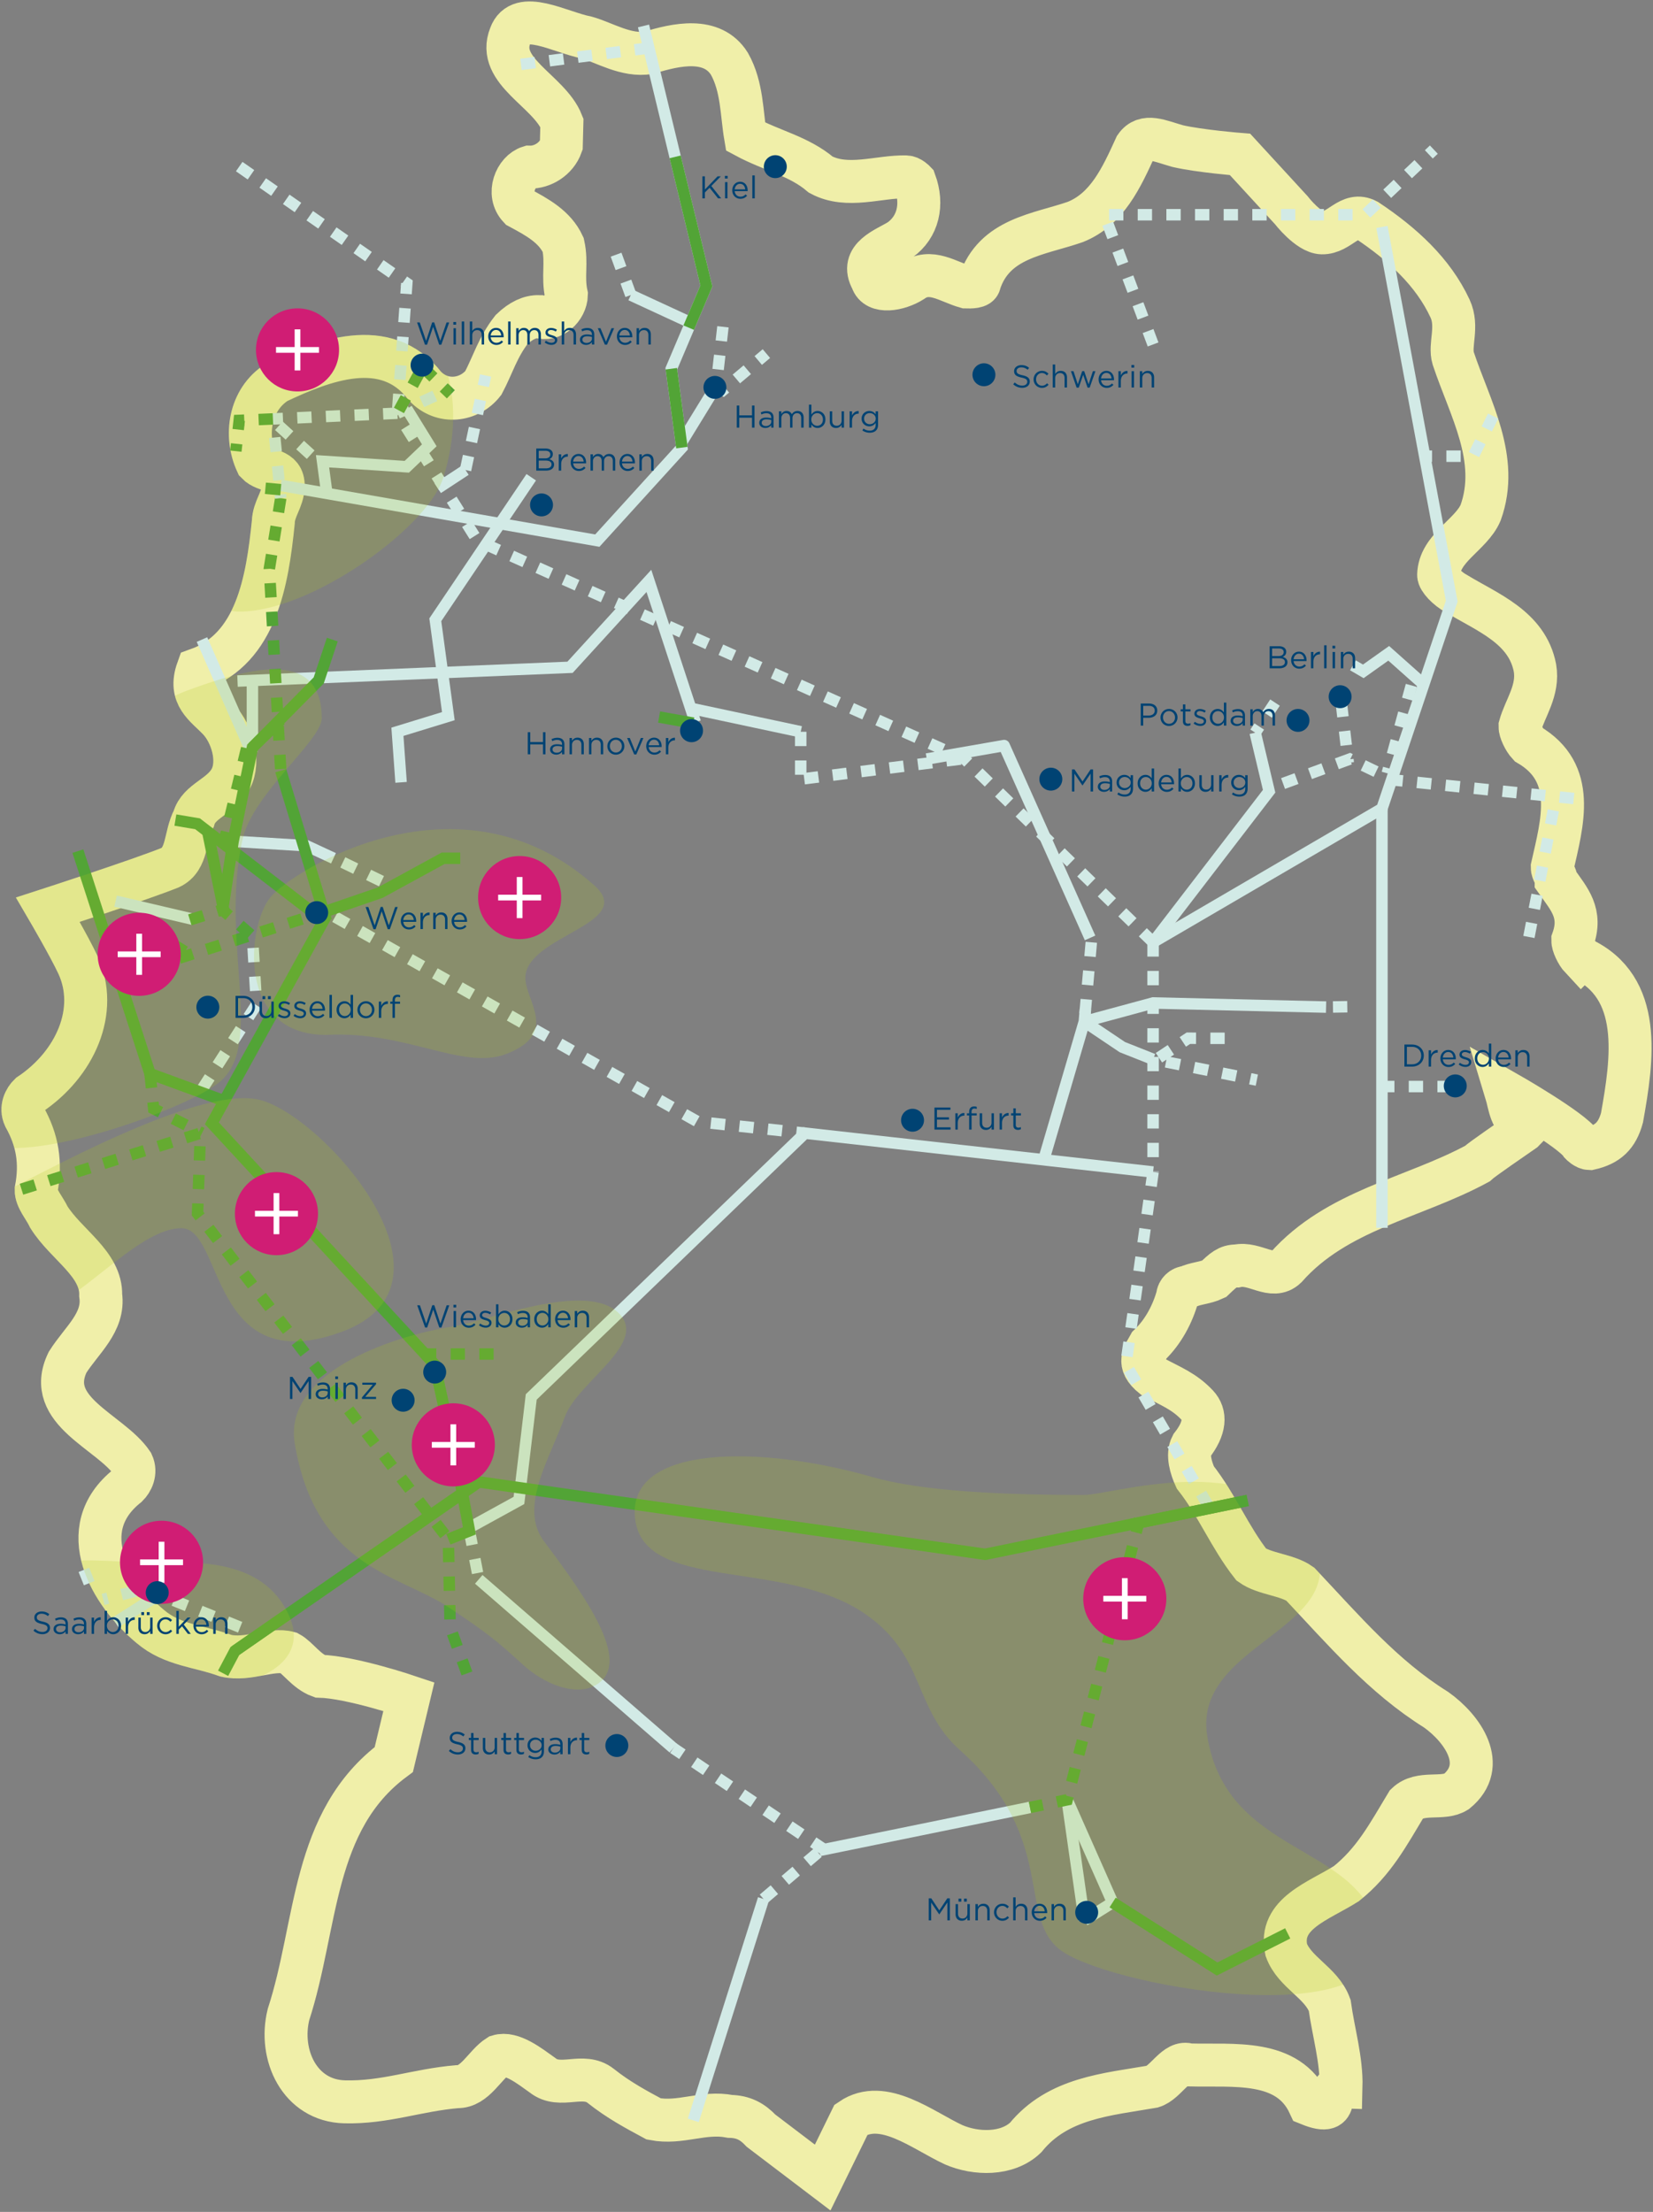 <svg xmlns="http://www.w3.org/2000/svg" xmlns:xlink="http://www.w3.org/1999/xlink" viewBox="0 0 577 772"><rect x="0" y="0" width="577" height="772" fill="#808080" stroke="none"/><defs><clipPath id="clippath"><path d="m289.893 771.49-29.254-22.23-.425-.45c-1.89-2.002-3.14-2.6-5.573-2.664l-.626-.015-.615-.12c-3.382-.661-6.787-.127-10.728.491-4.666.73-9.953 1.56-15.924.394l-1.117-.217-1.188-.64c-6.303-3.393-12.82-6.902-19.425-12.165-.683-.543-2.276-.45-4.818-.232-3.957.342-9.916.851-15.281-3.314l-1.11-.798c-1.768-1.275-5.162-3.724-7.151-4.465-.63.63-1.316 1.398-1.954 2.112-3.061 3.426-7.653 8.563-14.834 8.608-5.325.477-10.179 1.442-15.31 2.461-7.575 1.505-15.408 3.07-24.476 2.824-8.556-.216-16.086-4.03-21.198-10.737-5.981-7.848-8.022-18.707-5.459-29.048l.15-.52c2.754-8.452 4.632-17.63 6.448-26.506 4.783-23.375 9.721-47.518 30.764-64.475l3.015-12.577c-6.959-2.049-16.631-4.527-22.41-4.678l-1.22-.031-1.149-.418c-4.25-1.547-7.306-4.488-9.537-6.637a49 49 0 0 0-1.58-1.48c-1.465-.055-3.653.348-5.78.743-4.189.777-9.401 1.743-14.914.482l-.454-.105-.437-.16c-2.636-.96-5.345-1.65-8.213-2.383-6.51-1.661-13.887-3.544-20.402-9.063-9.92-8.211-20.46-22.21-20.326-36.913.08-8.86 4.026-16.815 11.428-23.072-1.961-2.216-4.965-4.555-7.887-6.832-8.89-6.925-22.327-17.39-14.092-34.457l.41-.74c1.518-2.406 3.192-4.546 4.81-6.614 3.96-5.062 6.175-8.102 5.673-11.727l-.084-.608.015-.615c.097-3.733-2.988-7.211-8.08-12.497-3.11-3.227-6.326-6.565-8.866-10.625l-.248-.397-.197-.425c-.297-.64-.827-1.488-1.386-2.385-1.723-2.757-3.867-6.191-3.753-10.546l.016-.617.117-.607c1.459-7.57.496-13.63-3.219-20.26l-.257-.502c-2.928-6.293-.418-12.781 3.37-16.42l.48-.461.555-.37c13.662-9.11 19.632-24.218 14.197-35.925-2.781-5.98-10.063-18.447-10.136-18.572l-4.706-8.048 8.87-2.873c.31-.1 30.87-10.009 41.865-14.375.656-.438 1.12-2.233 1.74-4.877.593-2.529 1.259-5.37 2.666-8.253 1.786-5.342 5.897-8.346 8.939-10.57 1.917-1.4 3.572-2.61 4.3-3.986 1.449-2.737-.089-8.888-2.99-11.967-.624-.663-1.337-1.339-2.092-2.056-4.245-4.028-11.348-10.77-6.88-23.178l1.198-3.327 3.33-1.193c16.049-5.748 19.408-25.275 21.429-44.843.157-3.64 1.352-6.437 2.318-8.697.372-.872.667-1.574.862-2.175-1.889-.684-4.621-1.728-6.879-4.119l-.837-.886-.513-1.105c-6.44-13.874-2.235-30.086 9.781-37.71l.396-.252.424-.2c12.68-5.981 42.293-19.947 60.513 3.185 1.215 1.194 2.635 1.766 4.205 1.692 1.577-.072 3.129-.812 4.251-2.007.83-1.632 1.578-3.314 2.364-5.081 1.912-4.3 4.078-9.174 7.89-14.032l.333-.422.389-.372c4.699-4.486 9.704-6.687 14.891-6.557l1.218.033.411.149c.057-.071.11-.15.154-.227-.578-3.412-.502-6.353-.434-8.987.056-2.165.105-4.071-.221-6.046-2.097-3.722-6.569-6.118-11.7-8.868l-1.083-.58-.84-.895c-3.717-3.955-5.079-9.554-3.643-14.976 1.465-5.534 5.45-9.92 10.399-11.443l1.175-.363 1.23.032c1.167.047 2.686-.658 3.504-1.862l.117-4.54c-1.428-2.485-4.24-5.167-6.973-7.773-6.482-6.182-15.353-14.641-10.492-26.937 2.274-6.151 7.6-9.507 14.652-9.204 4.42.189 9 1.705 13.431 3.17 2.583.855 5.024 1.663 6.97 2.042l.589.14c2.191.614 4.387 1.494 6.51 2.346 4.014 1.609 8.16 3.268 11.574 2.846 7.758-2.377 26.721-7.803 36.127 7.235l.18.302c4.05 7.205 4.908 14.879 5.665 21.649q.139 1.256.28 2.455c2.033.936 4.103 1.781 6.251 2.658 5.788 2.364 11.766 4.804 17.289 9.28 4.048 1.851 9.377 1.16 15.005.43 3.514-.455 7.143-.922 10.805-.832 4.361.112 7.505 3.11 8.365 4.027l1.042 1.112.527 1.43c4.052 11.018 1.173 22.175-7.326 28.64 6.314-2.019 12.153.363 16.308 2.057q.605.248 1.189.48c6.296-12.86 18.947-16.486 29.305-19.454 2.42-.693 4.708-1.35 6.86-2.09 8.2-3.387 12.216-12.192 16.86-22.375l.286-.625.395-.563c5.878-8.399 14.815-5.598 20.154-3.922.818.256 1.661.522 2.525.767 7.194 1.617 20.37 2.68 20.502 2.69l2.935.233 20.257 22.085c1.577 2.031 3.962 4.28 5.221 4.963.584-.23 1.687-.953 2.387-1.413 3.162-2.074 9.05-5.936 16.487-1.95l.618.37c15.706 10.466 25.747 21.21 31.6 33.809 2.588 5.572 2.046 10.792 1.65 14.604-.128 1.242-.322 3.103-.173 3.729 1.14 3.417 2.464 6.836 3.865 10.452 5.572 14.39 11.889 30.697 5.592 48.194l-.161.41c-1.955 4.569-5.376 7.936-8.395 10.908-2.684 2.64-4.558 4.584-5.304 6.42.502.452 1.142.944 1.797 1.297l.359.205c1.76 1.077 3.635 2.123 5.62 3.23 9.984 5.572 22.408 12.505 25.351 27.702l.028.15c1.32 7.648-1.341 13.788-3.48 18.72-.48 1.108-.943 2.177-1.321 3.176.082.16.169.32.256.469 19.226 12.222 14.549 32.533 11.113 47.452l-.177.77c.251.56.534 1.245.761 2.038l.284.394c4.093 5.66 9.121 12.613 6.166 23.475a9 9 0 0 0 .137.262c25.508 13.307 19.975 44.235 16.638 62.882l-.152.666c-2.458 8.945-7.804 14.055-16.827 16.081l-.906.204-.929-.024c-4.364-.11-7.509-3.108-8.368-4.024l-.504-.538-.296-.473c-.886-1.04-3.4-2.937-6.731-5.197l-2.218 2.27-.573.401c-.718.503-1.791 1.246-3.052 2.118-3.251 2.247-10.835 7.488-12.228 8.689l-.675.648-.891.484c-7.81 4.231-16.07 7.494-24.059 10.65-15.415 6.088-29.974 11.84-40.615 23.864l-.43.448c-5.961 5.707-12.99 3.5-16.771 2.312-1.454-.456-3.263-1.025-3.987-.861l-.91.204-.792-.02c-.574.408-1.732 1.514-2.682 2.422l-.879.84-1.125.543c-2.336 1.104-4.531 1.597-6.295 1.993-1.132.255-2.057.463-2.827.77-2.19 6.997-5.901 13.353-10.6 18.142l-.225.38c.885.462 1.737.895 2.561 1.315 4.77 2.424 9.275 4.713 13.788 9.503 2.15 2.293 8.244 10.522-.633 22.784.028.666.275 1.984 1 3.723 3.847 5.03 6.877 10.293 9.812 15.39 2.713 4.71 5.286 9.179 8.379 13.3 1.36.682 3.436 1.263 5.454 1.827 3.5.979 7.467 2.088 10.833 4.476l.607.43.51.541a1386 1386 0 0 1 6.56 7.028c12.545 13.5 24.393 26.253 39.369 35.587l.375.25c3.51 2.49 14.997 11.592 15.427 24.073.152 4.41-1.1 10.84-7.928 16.433l-.352.288-.384.243c-3.863 2.449-8.054 2.575-11.422 2.677-1.525.045-3.356.1-4.285.432q-.658 1.101-1.3 2.18c-5.728 9.625-11.139 18.716-20.76 26.377l-.653.465c-2.058 1.305-4.238 2.5-6.345 3.656-9.597 5.262-11.956 7.462-11.407 11.009.951 2.112 3.048 4.06 5.451 6.29 3.485 3.236 7.436 6.903 9.52 12.574l.278.759.11.8c.412 2.975.991 5.97 1.604 9.14 1.28 6.623 2.605 13.474 2.422 20.587l-.194 7.5-3.542-.093c-.612 1.99-1.847 4.317-4.521 5.864-4.385 2.539-9.352 1.068-13.19-.496l-2.73-1.112-1.241-2.675c-4.052-8.727-13.377-9.31-28.312-9.316-2.31.003-4.691.008-7.013-.053l-.383-.01c-.475.424-1.055.998-1.493 1.43-2.103 2.078-4.72 4.664-8.448 5.813l-.454.14-.468.081c-1.905.332-3.832.641-5.768.952-13.294 2.128-25.852 4.14-34.02 14.178l-.296.363-.338.323c-6.587 6.3-19.434 9.969-33.287 3.969l-.17-.077c-2.555-1.182-5.198-2.652-7.754-4.073-8.267-4.597-14.652-7.788-19.2-6.104zM545.482 403.19q.004.007.01.013zM187.284 65.368" style="fill:none"/></clipPath><symbol id="Zoom_Button" data-name="Zoom Button" viewBox="0 0 29 29"><circle cx="14.5" cy="14.5" r="14.5" style="fill:#d01d74"/><path d="M14.5 8.325v12.35M8 14.5h13" class="cls-4"/></symbol><style>.cls-2,.cls-3,.cls-4,.cls-5,.cls-6{fill:none}.cls-2,.cls-3{stroke-dasharray:5 5}.cls-2,.cls-3,.cls-4,.cls-5,.cls-6{stroke-miterlimit:10}.cls-2,.cls-3,.cls-5,.cls-6{stroke-width:4px}.cls-2,.cls-6{stroke:#52a436}.cls-3,.cls-5{stroke:#d2eae6}.cls-4{stroke:#fff;stroke-linecap:square;stroke-width:2px}.cls-9{fill:#b0cb21;fill-rule:evenodd;mix-blend-mode:multiply;opacity:.2}.cls-12{fill:#004373}</style></defs><g style="isolation:isolate"><path id="Deutschland_Outline" d="M551.957 334.483c-1.52-1.62-3.01-4.81-2.968-6.39 3.376-9.376-1.194-14.227-5.733-20.658.041-1.58-1.479-3.19-1.438-4.77 3.54-15.685 8.68-32.908-8.282-42.815-1.52-1.62-3.009-4.81-2.968-6.39 1.724-6.267 6.589-12.454 5.222-20.372-2.764-14.269-16.728-19.364-27.519-25.958-3.09-1.662-6.14-4.892-6.1-6.472.245-9.458 11.322-13.911 14.658-21.708 6.752-18.763-3.754-36.384-9.568-53.893-1.438-4.77 1.857-10.996-1.111-17.386-5.937-12.78-16.647-22.524-28.958-30.728-6.18-3.312-9.516 4.484-15.779 4.321-4.692-.122-10.72-7.96-10.72-7.96l-17.84-19.414s-13.973-1.111-21.756-2.895c-6.221-1.742-11.434-4.464-14.687.184-4.978 10.915-9.965 21.83-21.042 26.284-12.648 4.403-28.336 5.575-33.446 21.229-.04 1.58-3.172 1.498-4.732 1.457-6.222-1.743-12.363-6.635-18.737-2.059-4.774 3.038-12.648 4.403-14.086-.366-4.488-8.011 4.977-10.916 9.76-13.953 6.386-4.565 8.15-12.413 5.223-20.373 0 0-1.52-1.62-3.09-1.66-9.394-.245-20.471 4.198-29.743-.775-7.66-6.513-17.013-8.327-26.285-13.3-1.357-7.93-1.112-17.387-5.61-25.387-6.018-9.621-18.615-6.798-28.09-3.883-7.864 1.376-15.565-3.557-21.787-5.3-9.353-1.824-23.235-10.07-26.611-.693-5.019 12.495 13.596 19.282 18.002 30.442l-.204 7.888c-1.683 4.689-6.466 7.726-11.158 7.603-4.733 1.458-8.068 9.254-3.499 14.116 6.181 3.312 12.362 6.634 15.32 13.024 1.398 6.35-.285 11.038 1.112 17.387-.122 4.729-4.937 9.336-9.598 7.644-3.131-.082-6.303 1.416-9.516 4.484-4.855 6.186-6.59 12.454-9.884 18.681-4.855 6.186-14.29 7.521-20.39 1.05-13.636-17.713-35.79-8.816-51.651-1.335-9.557 6.064-11.444 18.64-6.997 28.22 3.05 3.23 9.353 1.824 9.19 8.123-.123 4.729-3.336 7.806-3.458 12.535-2.101 20.455-5.844 44.028-26.387 51.386-3.376 9.376 2.805 12.699 7.375 17.55s7.456 14.39 4.161 20.617c-3.294 6.227-11.158 7.603-12.892 13.871-3.295 6.227-1.938 14.156-8.273 17.142-11.076 4.444-42.665 14.676-42.665 14.676s7.497 12.82 10.465 19.2c7.415 15.971-.898 34.693-16.84 45.323-1.602 1.539-3.254 4.647-1.765 7.847 4.488 8.01 5.855 15.93 4.04 25.346-.082 3.15 2.967 6.39 4.446 9.58 6.018 9.621 18.37 16.256 18.085 27.293 1.316 9.499-6.67 15.604-11.567 23.37-8.272 17.142 15.035 24.062 22.583 35.293 1.479 3.19-.164 6.308-1.765 7.847-19.186 15.277-5.681 37.72 8.119 49.124 7.66 6.512 17.054 6.757 26.367 10.15 7.782 1.784 15.738-2.75 21.95-1.009 3.09 1.662 6.099 6.472 10.75 8.164 10.955.285 31.14 7.113 31.14 7.113l-5.263 21.953c-28.743 21.351-26.56 57.694-36.76 88.992-3.499 14.116 3.917 30.086 19.573 30.483 14.086.367 25.163-4.086 39.29-5.29 6.263.164 9.598-7.643 14.372-10.67 4.732-1.457 10.873 3.435 15.483 6.717 6.14 4.892 14.127-1.213 20.267 3.68s12.321 8.203 18.492 11.525c9.353 1.825 17.3-2.71 26.652-.886 4.692.122 7.783 1.783 10.833 5.014l21.5 16.337 9.925-20.26c11.159-7.604 24.96 3.8 35.791 8.815 7.742 3.353 18.697 3.638 25.122-2.507 11.322-13.912 28.58-15.043 44.319-17.784 4.732-1.458 8.068-9.254 12.729-7.563 15.657.408 34.516-2.262 41.931 13.708 12.403 5.055 4.856-6.186 11.118-6.023.245-9.458-2.642-19.007-3.957-28.506-2.928-7.97-12.24-11.363-15.157-19.323-2.805-12.699 11.403-17.06 20.96-23.125 9.598-7.643 14.535-16.979 21.083-27.853 4.815-4.607 12.567-1.254 17.34-4.28 11.2-9.173 2.142-22.035-7.089-28.588-18.492-11.526-32.17-27.66-47.419-43.834-4.61-3.271-12.443-3.475-17.054-6.757-7.578-9.661-11.985-20.82-19.573-30.482-1.48-3.19-2.928-7.97-1.275-11.079 4.855-6.186 4.977-10.915 1.938-14.156-4.57-4.85-9.231-6.553-15.402-9.865-6.14-4.892-2.927-7.97-1.275-11.078 4.814-4.607 8.109-10.834 9.843-17.102.04-1.58 1.642-3.108 3.213-3.067 3.172-1.498 6.303-1.417 9.475-2.915 3.213-3.068 4.815-4.607 7.946-4.525 6.304-1.417 12.403 5.055 17.217.448 17.748-20.057 44.482-24.092 66.717-36.139 1.602-1.539 12.77-9.142 16.116-11.486l.826-.846c-5.569-3.149-5.446-7.878-6.895-12.647 0 0 23.154 13.218 26.163 18.039 0 0 1.52 1.62 3.09 1.66 6.304-1.416 9.517-4.483 11.24-10.751 3.662-20.465 7.446-45.617-14.218-55.646Z" data-name="Deutschland Outline" style="fill:none;stroke:#f0efa9;stroke-width:15px"/><g id="Wasserstoffnetz"><g id="Leitungen_weitere_Betreiber" data-name="Leitungen weitere Betreiber"><g id="Neubau"><path d="M402.5 409.055 393 476.22l29.75 51.037M402.5 328.87l-65.773-63.957-170.081-76.227-27.919-44.466 18.218-8.453M402.5 120.22l-17-45.278h91l24-22.722M116.953 320.023 243.5 391.491l37.5 4" class="cls-3"/><path d="M279.5 255.404v17.651-1.115l56-7.027M266.5 662.764l20-17.027M163.859 534.29l3.261 16.93M288 645.737l-52.976-35.596M549.349 278.699l-62.964-6.479-15.194-7.307L443 275.254M533.689 327.019l9.318-48.32M380.932 328.87l-2.432 27.685M506.745 379.22h-24.36M468.191 245.211l2.441 21.009M427.491 362.395l-12.672-.035-11.401 7.544 35.296 7.071M162.5 164.055l7-33M252.349 114.055l-2.393 21.126 2.393 1.039 15.172-12.805M521.205 145.22l-6.969 14h-17.002M70.5 380.204l19.034-29.558-1.425-23.906M492.643 239.211l-8.406 30.672M226.484 16.754l-47.244 6.06M445.056 245.211l-6.915 10.504M470.285 351.375l-7.402.116M83.833 567.936l-28.26-11.412-2.636-2.635-16.941 4.33M119.666 300.995l17.144 8.325" class="cls-3"/></g><g id="Umstellung"><path d="m224.623 9.055 21.946 90.754-12.24 28.884 3.695 27.527-29.524 32.466L98 169.415M402.5 409.055 281 395.491l-95.566 92.064-4.293 36.127-17.282 9.495" class="cls-5"/><path d="M402.5 328.87v80.185" class="cls-3"/><path d="m482.385 79.22 24.36 130.596-24.36 72.404-79.885 46.65M242.7 252.064l-16.2-49.317-27.524 30.152-116.067 4.803" class="cls-5"/><path d="m185.434 166.57-33.488 49.738 4.554 33.642-17.773 5.454L140 273.055M242 247.404l37.5 8M242 740.049l24.5-77.285M359.528 630.822 286 645.854M378.5 670.22l-6-42.05M167.12 551.22l67.904 58.921M438.14 255.715l4.86 20.446-40.5 52.709M364.212 405.22l14.288-48.665M482.385 428.528V282.22M462.883 351.491l-60.383-1.436-24 6.5.382-4.351M497.234 239.132l-12.486-11.118-8.877 6.303-3.61-2.106M76.953 293.367l30 1.802 9.453 4.386M70.5 223.22l17.609 40M114.094 172.222l-1.506-11.233 29.412 1.92 7.85-7.488L142 142.7M249.956 134.772l-11.932 19.448" class="cls-5"/><path d="m220.19 102.979-6.552-17.966" class="cls-3"/><path d="m242.592 113.335-22.402-10.356M40.342 314.51l27.038 6.345M88.109 237.483v23.39M378.5 356.555l13.26 8.91 10.74 4.255M55.572 556.524l-15.278 9.75M29.284 547.904l1.86 4.647M372.5 628.17l15.872 35.836-9.872 6.214" class="cls-5"/><path d="m323.5 264.913 27-4.693 30 67.128" style="fill:none;stroke-width:4px;stroke:#d2eae6;stroke-linejoin:round"/></g></g><g id="Leitungen_OGE" data-name="Leitungen OGE"><g id="Neubau-2" data-name="Neubau"><path d="m113 318.317 19.719-6.762 21.959-12h5.97" class="cls-6"/><path d="m43.5 340.491 69.499-22.174M7.5 415.055l62.453-19.564-1 28.064L156.5 537.22l.638 30.716 2.21 6.09 3.64 10.031M397.828 530.055 372.5 628.17l-12.972 2.652M52.364 374.72l1.279 12.252 16.857 8.52M77.865 295.169l8.615-35.651M60.748 329.796l3.805 2.319M66.261 321.039l11.358-3.505 10.49 9.206M98 173.854l-3.981 24.619 3.98 70.44" class="cls-2"/><path d="m138.727 144.22-43.46 2L98 173.854" class="cls-3"/><path d="M147.306 472.572h25.431" class="cls-2"/><path d="m83.5 58.141 58.5 40.73-3.273 45.349" class="cls-3"/><path d="m95.267 146.22-11.767.502-1.173 10.74M146.436 130.08l-7.709 14.14" class="cls-2"/></g><g id="Umstellung-2" data-name="Umstellung"><path d="m98 251.321-9.89 9.552-6.743 32.76-3.502 22.812M78.284 318.491l-5.784-28.25M394.809 532.069l40.691-8.387M167.12 517.22l-85.12 59-4.122 7.787" class="cls-6"/><path d="m61.22 286.219 7.733 1.294 44 33.84-39 70.702 77.784 84.192 8.951 40.973 3.171 17.07-7.36 2.93M113.922 321.353 98 268.984" class="cls-6"/><path d="m27.19 297.055 25.174 77.665 25.92 9.5M115.993 223.22l-4.743 14.263-23.14 23.39M235.672 54.746l10.897 45.063-6.165 14.547M234.329 128.693l3.695 27.527M449.49 674.783l-24.656 12.437-36.462-23.214M230.066 250.259 242 252.391M82 576.22l85.12-59 176.737 25.256 91.643-18.794M98 170.909l-5.359-.492" class="cls-6"/></g></g><path d="m152.808 170.417 9.692-6.362" class="cls-5"/><path d="m97.352 148.6 11.48 10.437" class="cls-3"/><path d="m147.701 128.26 9.672 9.361" class="cls-2"/></g><g id="Regionen"><g id="Deutschland_Maske" data-name="Deutschland Maske"><g id="Regionen-2" data-name="Regionen" style="clip-path:url(#clippath)"><path d="M74.887 378.933c18.835-12.064 1.463-48.66 9.784-86 3.551-15.936 27.638-34.505 27.638-42.27 0-25.957-28.85-16.27-46.766-9.73-26.656 9.73-46.156 43.836-62.865 77.836-4.4 8.953-18.265 67.937-11.791 77.436 9.24 13.558 69-6.872 84-17.272" class="cls-9"/><path d="M63.34 428.667c14.771 0 9.833 53.185 56 36.143 46.167-17.041-8-77.041-29.594-81.142-21.593-4.1-73.982 25.15-95.46 36.1-10.839 5.526-14.456 25.783 4.6 38 18.707 11.993 45.109-29.101 64.454-29.101M207.572 588.336c13.321-7.032-1.306-28.679-17.685-50.403-8.894-11.795 1.874-28.557 7.238-43.338 4.515-12.441 29.571-25.875 18.764-36.378-11.5-11.176-45.672 2.77-58.002 4.775-22.554 3.665-59 16.585-55 40.777 7.188 43.475 36.553 45.793 53.613 57.143 14.228 9.467 17.149 11.99 25.958 20.021 7.7 7.021 18.255 11.024 25.114 7.403M421.383 605.769c-5.368-34 56.876-37.56 34.494-71.56-18.874-28.672-67.891-12.44-77.49-12.44-28.358 0-56.598-1.28-73.968-6.28-38.824-11.175-85.798-11.493-82.73 14.566 3.046 25.86 51.693 13.643 80.189 33.152 21.355 14.62 16.598 32.763 33.236 47.647 34.846 31.174 19.21 59.336 35.94 70.376 19.932 13.154 119.221 29.615 109.718-8.461-7.363-29.5-52.798-25.26-59.389-67M113.887 361.205c27.897-1.574 47.607 12.543 62.908 6.614 18.494-7.167 6.592-18.422 6.592-26.55 0-14.636 39.096-18.852 24.086-32.23-46.826-41.738-105.086-5.52-113.086 4.119s-12.21 48.047 19.5 48.047M83.654 213.46c24.853 0 64.934-28.827 70.874-46.177s7.391-49.11-17.414-56.35-57.227 17.195-62.804 35S58.8 213.46 83.654 213.46M101.21 564.603c-6.541-15.628-22.172-20.005-42.354-19.149s-51.283-7.282-51.283 13.869c0 9.792 21.423 9.792 30.64 12.944 17.564 6.005 16.8 16.217 34.344 16.34 16.969.12 35.195-8.376 28.653-24.004" class="cls-9"/></g></g><g id="Zoom_Buttons" data-name="Zoom Buttons"><use xlink:href="#Zoom_Button" width="29" height="29" transform="translate(41.887 530.769)"/><use xlink:href="#Zoom_Button" width="29" height="29" transform="translate(143.737 489.774)"/><use xlink:href="#Zoom_Button" width="29" height="29" transform="translate(378.123 543.48)"/><use xlink:href="#Zoom_Button" width="29" height="29" transform="translate(82 409.085)"/><use xlink:href="#Zoom_Button" width="29" height="29" transform="translate(34.084 318.567)"/><use xlink:href="#Zoom_Button" width="29" height="29" transform="translate(166.887 298.769)"/><use xlink:href="#Zoom_Button" width="29" height="29" transform="translate(89.35 107.624)"/></g></g><g id="Staedte"><g id="Namen_DE" data-name="Namen DE"><path d="M187.185 156.546h3.279c.88 0 1.573.253 2.012.683.32.329.495.736.495 1.231v.022c0 1.001-.616 1.518-1.22 1.783.913.274 1.65.802 1.65 1.86v.02c0 1.32-1.111 2.102-2.795 2.102h-3.42zm4.907 2.035c0-.759-.606-1.254-1.705-1.254h-2.344v2.652h2.277c1.045 0 1.772-.473 1.772-1.375zm-1.618 2.168h-2.431v2.717h2.586c1.166 0 1.891-.517 1.891-1.375v-.023c0-.836-.704-1.319-2.046-1.319M195.039 158.56h.848v1.485c.417-.946 1.243-1.629 2.32-1.585v.913h-.066c-1.243 0-2.254.892-2.254 2.608v2.266h-.848zM199.208 161.42v-.022c0-1.64 1.154-2.96 2.727-2.96 1.684 0 2.652 1.342 2.652 3.003 0 .11 0 .177-.011.276h-4.51c.12 1.232.99 1.925 2.002 1.925.781 0 1.331-.319 1.793-.803l.528.473c-.572.638-1.265 1.067-2.343 1.067-1.563 0-2.838-1.2-2.838-2.959m4.521-.33c-.088-1.034-.682-1.937-1.815-1.937-.99 0-1.738.826-1.849 1.937zM206.127 158.56h.847v.957c.374-.562.88-1.078 1.837-1.078.924 0 1.519.495 1.826 1.132.408-.627 1.012-1.132 2.002-1.132 1.31 0 2.113.88 2.113 2.288v3.52h-.847v-3.322c0-1.1-.55-1.717-1.475-1.717-.857 0-1.573.639-1.573 1.76v3.28h-.836v-3.346c0-1.067-.56-1.694-1.463-1.694s-1.584.748-1.584 1.794v3.245h-.847zM216.258 161.42v-.022c0-1.64 1.155-2.96 2.728-2.96 1.683 0 2.651 1.342 2.651 3.003 0 .11 0 .177-.011.276h-4.51c.121 1.232.99 1.925 2.002 1.925.781 0 1.331-.319 1.793-.803l.528.473c-.572.638-1.265 1.067-2.343 1.067-1.562 0-2.838-1.2-2.838-2.959m4.521-.33c-.088-1.034-.682-1.937-1.815-1.937-.99 0-1.739.826-1.848 1.937zM223.177 158.56h.846v.99c.374-.616.969-1.111 1.948-1.111 1.375 0 2.178.923 2.178 2.277v3.531h-.847v-3.322c0-1.057-.572-1.717-1.574-1.717-.978 0-1.705.716-1.705 1.782v3.257h-.846zM257.185 141.546h.87v3.422h4.444v-3.422h.869v7.701h-.87v-3.466h-4.444v3.466h-.869zM265.028 147.597v-.022c0-1.199.99-1.838 2.431-1.838.726 0 1.243.1 1.75.243v-.199c0-1.022-.627-1.55-1.695-1.55-.67 0-1.199.175-1.727.417l-.253-.693c.627-.286 1.243-.473 2.068-.473.804 0 1.42.21 1.838.627.385.385.583.936.583 1.662v3.476h-.814v-.858c-.396.517-1.056.98-2.057.98-1.057 0-2.124-.606-2.124-1.772m4.192-.44v-.55a6 6 0 0 0-1.672-.243c-1.068 0-1.662.463-1.662 1.178v.022c0 .715.66 1.133 1.43 1.133 1.046 0 1.904-.638 1.904-1.54M271.892 143.56h.848v.957c.374-.562.88-1.078 1.836-1.078.925 0 1.519.495 1.827 1.132.407-.627 1.012-1.132 2.002-1.132 1.31 0 2.112.88 2.112 2.288v3.52h-.847v-3.322c0-1.1-.55-1.717-1.474-1.717-.858 0-1.573.639-1.573 1.76v3.28h-.836v-3.346c0-1.067-.561-1.694-1.463-1.694s-1.584.748-1.584 1.794v3.245h-.848zM283.222 148.158v1.09h-.847v-8.032h.847v3.487c.462-.681 1.133-1.264 2.179-1.264 1.364 0 2.716 1.078 2.716 2.948v.021c0 1.86-1.341 2.96-2.716 2.96-1.056 0-1.739-.572-2.179-1.21m4.027-1.738v-.022c0-1.342-.924-2.2-2.003-2.2-1.056 0-2.057.89-2.057 2.189v.021c0 1.32 1.001 2.201 2.057 2.201 1.1 0 2.003-.814 2.003-2.189M289.646 147.09v-3.53h.846v3.322c0 1.056.573 1.716 1.574 1.716.968 0 1.705-.715 1.705-1.783v-3.255h.837v5.687h-.837v-.99c-.385.616-.968 1.111-1.947 1.111-1.375 0-2.178-.924-2.178-2.277M296.565 143.56h.846v1.485c.418-.946 1.244-1.629 2.322-1.585v.913h-.066c-1.243 0-2.256.892-2.256 2.608v2.266h-.846zM301.02 150.237l.386-.66a3.64 3.64 0 0 0 2.188.727c1.255 0 2.068-.694 2.068-2.025v-.672c-.495.66-1.187 1.2-2.233 1.2-1.364 0-2.673-1.023-2.673-2.662v-.022c0-1.662 1.32-2.684 2.673-2.684 1.067 0 1.76.527 2.223 1.143v-1.022h.847v4.697c0 .88-.264 1.552-.726 2.014-.506.505-1.266.758-2.167.758a4.46 4.46 0 0 1-2.586-.792m4.665-4.103v-.023c0-1.166-1.013-1.924-2.091-1.924s-1.969.748-1.969 1.914v.022c0 1.144.913 1.936 1.969 1.936 1.078 0 2.09-.782 2.09-1.925M245.185 61.546h.87v4.599l4.422-4.599h1.133l-3.311 3.366 3.443 4.335h-1.089l-2.96-3.73-1.639 1.662v2.068h-.869zM253.028 61.38h.968v.936h-.968zm.055 2.18h.847v5.687h-.847zM255.602 66.42v-.022c0-1.64 1.155-2.96 2.728-2.96 1.683 0 2.651 1.342 2.651 3.003 0 .11 0 .177-.01.276h-4.511c.12 1.232.99 1.925 2.002 1.925.781 0 1.331-.319 1.793-.803l.528.473c-.572.638-1.265 1.067-2.343 1.067-1.562 0-2.838-1.2-2.838-2.959m4.521-.33c-.088-1.034-.682-1.937-1.815-1.937-.99 0-1.738.826-1.848 1.937zM262.609 61.216h.847v8.031h-.847zM353.679 134.125l.54-.638c.802.726 1.572 1.09 2.64 1.09 1.034 0 1.716-.55 1.716-1.31v-.022c0-.716-.385-1.122-2.002-1.464-1.772-.384-2.586-.957-2.586-2.221v-.023c0-1.21 1.067-2.101 2.53-2.101 1.122 0 1.926.319 2.707.946l-.506.67c-.715-.582-1.43-.835-2.223-.835-1 0-1.639.55-1.639 1.243v.022c0 .726.396 1.133 2.09 1.497 1.717.374 2.509 1 2.509 2.178v.022c0 1.32-1.1 2.178-2.63 2.178-1.22 0-2.222-.407-3.146-1.232M360.785 132.43v-.022c0-1.605 1.254-2.97 2.915-2.97 1.08 0 1.75.452 2.278 1.012l-.561.595c-.45-.474-.957-.858-1.727-.858-1.156 0-2.035.978-2.035 2.2v.021c0 1.233.901 2.212 2.09 2.212.726 0 1.287-.363 1.738-.847l.54.506c-.573.638-1.255 1.1-2.323 1.1-1.66 0-2.915-1.353-2.915-2.948M367.473 127.216h.848v3.334c.374-.616.967-1.111 1.947-1.111 1.375 0 2.178.923 2.178 2.277v3.531h-.847v-3.322c0-1.057-.572-1.717-1.573-1.717-.98 0-1.705.716-1.705 1.782v3.257h-.848zM373.82 129.56h.902l1.496 4.565 1.53-4.588h.703l1.54 4.588 1.497-4.565h.88l-2.002 5.731h-.737l-1.53-4.488-1.54 4.488h-.748zM383.478 132.42v-.022c0-1.64 1.155-2.96 2.728-2.96 1.684 0 2.652 1.342 2.652 3.003 0 .11 0 .177-.011.276h-4.51c.12 1.232.99 1.925 2.001 1.925.781 0 1.332-.319 1.794-.803l.527.473c-.57.638-1.264 1.067-2.342 1.067-1.563 0-2.839-1.2-2.839-2.959m4.522-.33c-.089-1.034-.682-1.937-1.815-1.937-.99 0-1.739.826-1.849 1.937zM390.397 129.56h.846v1.485c.418-.946 1.244-1.629 2.322-1.585v.913h-.066c-1.243 0-2.256.892-2.256 2.608v2.266h-.846zM394.94 127.38h.968v.936h-.968zm.055 2.18h.847v5.687h-.847zM397.877 129.56h.847v.99c.374-.616.969-1.111 1.947-1.111 1.376 0 2.179.923 2.179 2.277v3.531h-.848v-3.322c0-1.057-.571-1.717-1.573-1.717-.979 0-1.705.716-1.705 1.782v3.257h-.847zM398.185 245.546h2.883c1.738 0 2.882.924 2.882 2.442v.023c0 1.66-1.386 2.518-3.025 2.518h-1.87v2.718h-.87zm2.772 4.191c1.277 0 2.113-.681 2.113-1.694v-.021c0-1.101-.825-1.673-2.068-1.673h-1.948v3.388zM405.093 250.43v-.022c0-1.605 1.254-2.97 2.97-2.97a2.923 2.923 0 0 1 2.96 2.949v.021a2.953 2.953 0 0 1-2.982 2.971c-1.705 0-2.948-1.342-2.948-2.948m5.06 0v-.022c0-1.22-.912-2.221-2.112-2.221-1.232 0-2.079 1-2.079 2.2v.021c0 1.222.902 2.212 2.101 2.212 1.233 0 2.09-.99 2.09-2.19M412.914 251.74v-3.432h-.792v-.748h.792v-1.717h.847v1.717h1.804v.748h-1.804v3.322c0 .693.385.946.957.946.286 0 .528-.055.825-.198v.727a2.14 2.14 0 0 1-1.023.24c-.913 0-1.606-.45-1.606-1.605M416.643 252.52l.43-.604c.615.462 1.297.726 1.968.726.682 0 1.177-.352 1.177-.902v-.022c0-.572-.67-.792-1.419-1.001-.891-.253-1.881-.562-1.881-1.607v-.021c0-.98.814-1.629 1.936-1.629a3.9 3.9 0 0 1 2.046.627l-.385.639c-.528-.341-1.133-.55-1.683-.55-.671 0-1.1.351-1.1.824v.023c0 .539.704.748 1.463.979.88.264 1.826.605 1.826 1.628v.021c0 1.08-.89 1.706-2.024 1.706a3.9 3.9 0 0 1-2.354-.836M422.32 250.42v-.022c0-1.86 1.352-2.96 2.716-2.96 1.057 0 1.739.573 2.179 1.21v-3.432h.847v8.031h-.847v-1.144c-.462.682-1.134 1.265-2.179 1.265-1.364 0-2.717-1.078-2.717-2.948m4.928-.012v-.021c0-1.31-1.002-2.19-2.058-2.19-1.1 0-2.002.815-2.002 2.19v.021c0 1.343.924 2.201 2.002 2.201 1.056 0 2.058-.891 2.058-2.2M429.578 251.597v-.022c0-1.199.99-1.838 2.432-1.838.726 0 1.243.1 1.75.243v-.199c0-1.022-.628-1.55-1.695-1.55-.671 0-1.2.175-1.728.417l-.253-.693c.627-.286 1.243-.473 2.069-.473.803 0 1.419.21 1.838.627.384.385.583.936.583 1.662v3.476h-.815v-.858c-.396.517-1.057.98-2.058.98-1.055 0-2.123-.606-2.123-1.772m4.192-.44v-.55a6 6 0 0 0-1.672-.243c-1.067 0-1.661.463-1.661 1.178v.022c0 .715.66 1.133 1.43 1.133 1.044 0 1.903-.638 1.903-1.54M436.432 247.56h.847v.957c.374-.562.88-1.078 1.838-1.078.923 0 1.517.495 1.826 1.132.407-.627 1.011-1.132 2.002-1.132 1.31 0 2.112.88 2.112 2.288v3.52h-.847v-3.322c0-1.1-.55-1.717-1.474-1.717-.859 0-1.574.639-1.574 1.76v3.28h-.836v-3.346c0-1.067-.561-1.694-1.462-1.694-.903 0-1.585.748-1.585 1.794v3.245h-.847zM374.185 268.546h.88l2.806 4.203 2.805-4.203h.88v7.701h-.869v-6.238l-2.805 4.126h-.044l-2.805-4.114v6.226h-.848zM383.216 274.597v-.022c0-1.199.99-1.838 2.431-1.838.726 0 1.243.1 1.75.243v-.199c0-1.022-.627-1.55-1.695-1.55-.67 0-1.199.175-1.727.417l-.253-.693c.627-.286 1.243-.473 2.068-.473.804 0 1.42.21 1.838.627.385.385.583.936.583 1.662v3.476h-.814v-.858c-.396.517-1.056.98-2.058.98-1.056 0-2.123-.606-2.123-1.772m4.192-.44v-.55a6 6 0 0 0-1.672-.243c-1.068 0-1.662.463-1.662 1.178v.022c0 .715.66 1.133 1.43 1.133 1.046 0 1.904-.638 1.904-1.54M390.014 277.237l.385-.66a3.64 3.64 0 0 0 2.19.727c1.254 0 2.068-.694 2.068-2.025v-.672c-.495.66-1.188 1.2-2.233 1.2-1.365 0-2.674-1.023-2.674-2.662v-.022c0-1.662 1.32-2.684 2.674-2.684 1.067 0 1.76.527 2.222 1.143v-1.022h.847v4.697c0 .88-.264 1.552-.726 2.014-.506.505-1.265.758-2.168.758a4.46 4.46 0 0 1-2.585-.792m4.665-4.103v-.023c0-1.166-1.012-1.924-2.09-1.924s-1.97.748-1.97 1.914v.022c0 1.144.914 1.936 1.97 1.936 1.078 0 2.09-.782 2.09-1.925M397.11 273.42v-.022c0-1.86 1.352-2.96 2.716-2.96 1.057 0 1.739.573 2.179 1.21v-3.432h.847v8.031h-.847v-1.144c-.462.682-1.134 1.265-2.179 1.265-1.364 0-2.717-1.078-2.717-2.948m4.928-.012v-.021c0-1.31-1.002-2.19-2.058-2.19-1.1 0-2.002.815-2.002 2.19v.021c0 1.343.924 2.201 2.002 2.201 1.056 0 2.058-.891 2.058-2.2M404.446 273.42v-.022c0-1.64 1.155-2.96 2.728-2.96 1.683 0 2.651 1.342 2.651 3.003 0 .11 0 .177-.011.276h-4.51c.12 1.232.99 1.925 2.002 1.925.781 0 1.331-.319 1.793-.803l.528.473c-.572.638-1.265 1.067-2.344 1.067-1.561 0-2.837-1.2-2.837-2.959m4.521-.33c-.088-1.034-.682-1.937-1.815-1.937-.99 0-1.739.826-1.848 1.937zM412.211 275.158v1.09h-.846v-8.032h.846v3.487c.462-.681 1.134-1.264 2.179-1.264 1.364 0 2.718 1.078 2.718 2.948v.021c0 1.86-1.343 2.96-2.718 2.96-1.057 0-1.738-.572-2.179-1.21m4.028-1.738v-.022c0-1.342-.925-2.2-2.003-2.2-1.056 0-2.058.89-2.058 2.189v.021c0 1.32 1.002 2.201 2.058 2.201 1.1 0 2.003-.814 2.003-2.189M418.636 274.09v-3.53h.847v3.322c0 1.056.572 1.716 1.573 1.716.969 0 1.705-.715 1.705-1.783v-3.255h.837v5.687h-.837v-.99c-.385.616-.968 1.111-1.947 1.111-1.375 0-2.178-.924-2.178-2.277M425.566 270.56h.846v1.485c.418-.946 1.244-1.629 2.322-1.585v.913h-.066c-1.243 0-2.256.892-2.256 2.608v2.266h-.846zM430.02 277.237l.386-.66a3.64 3.64 0 0 0 2.188.727c1.255 0 2.068-.694 2.068-2.025v-.672c-.495.66-1.187 1.2-2.233 1.2-1.364 0-2.673-1.023-2.673-2.662v-.022c0-1.662 1.32-2.684 2.673-2.684 1.067 0 1.76.527 2.223 1.143v-1.022h.847v4.697c0 .88-.264 1.552-.726 2.014-.506.505-1.266.758-2.167.758a4.46 4.46 0 0 1-2.586-.792m4.665-4.103v-.023c0-1.166-1.013-1.924-2.091-1.924s-1.969.748-1.969 1.914v.022c0 1.144.913 1.936 1.969 1.936 1.078 0 2.09-.782 2.09-1.925M184.224 255.563h.87v3.421h4.444v-3.421h.869v7.7h-.87v-3.465h-4.443v3.466h-.87zM192.012 261.613v-.021c0-1.2.99-1.838 2.431-1.838.727 0 1.243.1 1.75.242v-.198c0-1.023-.627-1.55-1.694-1.55-.671 0-1.2.175-1.728.417l-.253-.693c.627-.286 1.244-.473 2.069-.473.802 0 1.419.21 1.837.627.385.385.583.936.583 1.661v3.477h-.814v-.859c-.396.518-1.056.98-2.057.98-1.056 0-2.124-.606-2.124-1.772m4.192-.44v-.55a6 6 0 0 0-1.672-.242c-1.067 0-1.662.463-1.662 1.178v.021c0 .716.66 1.134 1.43 1.134 1.046 0 1.904-.639 1.904-1.54M198.81 257.576h.848v.99c.374-.616.968-1.11 1.947-1.11 1.375 0 2.178.923 2.178 2.276v3.532h-.847v-3.323c0-1.056-.572-1.716-1.573-1.716-.98 0-1.705.715-1.705 1.782v3.257h-.848zM205.587 257.576h.846v.99c.374-.616.968-1.11 1.948-1.11 1.375 0 2.178.923 2.178 2.276v3.532h-.847v-3.323c0-1.056-.573-1.716-1.574-1.716-.978 0-1.705.715-1.705 1.782v3.257h-.846zM212.01 260.447v-.022c0-1.606 1.254-2.97 2.97-2.97a2.923 2.923 0 0 1 2.96 2.948v.022a2.954 2.954 0 0 1-2.981 2.97c-1.705 0-2.948-1.341-2.948-2.948m5.061 0v-.022c0-1.22-.913-2.222-2.112-2.222-1.233 0-2.08 1.001-2.08 2.2v.022c0 1.222.902 2.212 2.101 2.212 1.233 0 2.091-.99 2.091-2.19M218.907 257.576h.936l1.914 4.72 1.925-4.72h.914l-2.476 5.732h-.748zM225.573 260.437v-.023c0-1.639 1.155-2.959 2.729-2.959 1.683 0 2.65 1.342 2.65 3.003 0 .11 0 .177-.01.275h-4.51c.12 1.233.99 1.925 2.001 1.925.782 0 1.332-.318 1.794-.802l.528.472c-.572.639-1.265 1.068-2.343 1.068-1.563 0-2.839-1.2-2.839-2.96m4.523-.33c-.09-1.035-.683-1.937-1.816-1.937-.99 0-1.738.825-1.849 1.937zM232.437 257.576h.847v1.486c.418-.947 1.243-1.63 2.321-1.585v.913h-.065c-1.243 0-2.256.891-2.256 2.607v2.267h-.847zM326.185 386.546h5.567v.792h-4.698v2.63h4.203v.792h-4.203v2.695h4.753v.792h-5.622zM333.467 388.56h.847v1.485c.418-.946 1.243-1.629 2.322-1.585v.913h-.066c-1.244 0-2.256.892-2.256 2.608v2.266h-.847zM338.296 389.308h-.781v-.738h.781v-.495c0-.65.176-1.144.495-1.463.286-.286.704-.44 1.221-.44.396 0 .66.044.936.143v.737c-.309-.088-.54-.143-.826-.143-.66 0-.99.396-.99 1.21v.462h1.805v.727h-1.794v4.94h-.847zM341.98 392.09v-3.53h.848v3.322c0 1.056.572 1.716 1.573 1.716.968 0 1.706-.715 1.706-1.783v-3.255h.836v5.687h-.836v-.99c-.386.616-.969 1.111-1.948 1.111-1.375 0-2.178-.924-2.178-2.277M348.91 388.56h.848v1.485c.418-.946 1.243-1.629 2.321-1.585v.913h-.066c-1.243 0-2.255.892-2.255 2.608v2.266h-.847zM353.718 392.74v-3.432h-.792v-.748h.792v-1.717h.847v1.717h1.804v.748h-1.804v3.322c0 .693.385.946.957.946.286 0 .529-.055.825-.198v.727a2.14 2.14 0 0 1-1.022.24c-.914 0-1.607-.45-1.607-1.605M490.225 364.563h2.673c2.421 0 4.093 1.66 4.093 3.828v.022c0 2.167-1.672 3.85-4.093 3.85h-2.673zm.87.802v6.096h1.803c1.948 0 3.19-1.32 3.19-3.025v-.023c0-1.705-1.242-3.048-3.19-3.048zM498.684 366.576h.847v1.486c.418-.947 1.243-1.63 2.321-1.585v.913h-.066c-1.243 0-2.255.891-2.255 2.607v2.267h-.847zM502.787 369.437v-.023c0-1.639 1.155-2.959 2.728-2.959 1.684 0 2.652 1.342 2.652 3.003 0 .11 0 .177-.01.275h-4.512c.121 1.233.99 1.925 2.002 1.925.782 0 1.331-.318 1.793-.802l.529.472c-.573.639-1.265 1.068-2.343 1.068-1.563 0-2.84-1.2-2.84-2.96m4.521-.33c-.087-1.035-.681-1.937-1.815-1.937-.99 0-1.738.825-1.848 1.937zM509.178 371.537l.43-.604c.614.462 1.297.725 1.968.725.683 0 1.177-.351 1.177-.901v-.023c0-.572-.671-.792-1.42-1-.89-.253-1.88-.562-1.88-1.607v-.021c0-.98.813-1.63 1.936-1.63.693 0 1.463.243 2.046.628l-.384.638c-.529-.34-1.134-.55-1.684-.55-.67 0-1.1.352-1.1.825v.022c0 .54.704.748 1.463.98.88.263 1.826.604 1.826 1.628v.021c0 1.08-.891 1.706-2.024 1.706a3.9 3.9 0 0 1-2.354-.837M514.799 369.437v-.023c0-1.86 1.353-2.959 2.717-2.959 1.056 0 1.739.572 2.178 1.21v-3.433h.848v8.032h-.848v-1.145c-.462.683-1.133 1.266-2.178 1.266-1.364 0-2.717-1.078-2.717-2.948m4.928-.012v-.022c0-1.31-1-2.19-2.057-2.19-1.1 0-2.002.815-2.002 2.19v.022c0 1.343.924 2.201 2.002 2.201 1.056 0 2.057-.892 2.057-2.201M522.08 369.437v-.023c0-1.639 1.155-2.959 2.728-2.959 1.684 0 2.652 1.342 2.652 3.003 0 .11 0 .177-.011.275h-4.51c.12 1.233.99 1.925 2.001 1.925.781 0 1.332-.318 1.794-.802l.528.472c-.572.639-1.265 1.068-2.343 1.068-1.563 0-2.84-1.2-2.84-2.96m4.522-.33c-.089-1.035-.682-1.937-1.815-1.937-.99 0-1.738.825-1.849 1.937zM528.944 366.576h.847v.99c.374-.616.969-1.11 1.947-1.11 1.376 0 2.179.923 2.179 2.276v3.532h-.848v-3.323c0-1.056-.571-1.716-1.573-1.716-.979 0-1.705.715-1.705 1.782v3.257h-.847zM82.224 347.563h2.674c2.42 0 4.092 1.66 4.092 3.828v.022c0 2.167-1.672 3.85-4.092 3.85h-2.674zm.87.802v6.096h1.804c1.948 0 3.19-1.32 3.19-3.025v-.023c0-1.705-1.242-3.048-3.19-3.048zM90.596 353.107v-3.53h.846v3.321c0 1.056.572 1.716 1.573 1.716.97 0 1.706-.715 1.706-1.782v-3.256h.836v5.688h-.836v-.99c-.385.616-.968 1.11-1.947 1.11-1.376 0-2.178-.923-2.178-2.277m1.023-5.434h.978v1.045h-.978zm1.925 0h.98v1.045h-.98zM96.986 354.537l.43-.604c.615.462 1.298.725 1.969.725.682 0 1.177-.351 1.177-.901v-.023c0-.572-.672-.792-1.42-1-.89-.253-1.88-.562-1.88-1.607v-.021c0-.98.813-1.63 1.936-1.63.692 0 1.463.243 2.046.628l-.385.638c-.528-.34-1.134-.55-1.683-.55-.671 0-1.101.352-1.101.825v.022c0 .54.704.748 1.464.98.88.263 1.826.604 1.826 1.628v.021c0 1.08-.892 1.706-2.024 1.706a3.9 3.9 0 0 1-2.355-.837M102.465 354.537l.428-.604c.617.462 1.298.725 1.97.725.682 0 1.177-.351 1.177-.901v-.023c0-.572-.671-.792-1.42-1-.89-.253-1.88-.562-1.88-1.607v-.021c0-.98.814-1.63 1.936-1.63.693 0 1.462.243 2.045.628l-.384.638c-.529-.34-1.133-.55-1.683-.55-.672 0-1.1.352-1.1.825v.022c0 .54.704.748 1.462.98.881.263 1.827.604 1.827 1.628v.021c0 1.08-.891 1.706-2.024 1.706-.814 0-1.717-.32-2.354-.837M108.063 352.437v-.023c0-1.639 1.155-2.959 2.728-2.959 1.683 0 2.652 1.342 2.652 3.003 0 .11 0 .177-.012.275h-4.51c.12 1.233.99 1.925 2.003 1.925.78 0 1.33-.318 1.793-.802l.528.472c-.572.639-1.266 1.068-2.344 1.068-1.562 0-2.838-1.2-2.838-2.96m4.522-.33c-.088-1.035-.683-1.937-1.816-1.937-.99 0-1.738.825-1.848 1.937zM115.005 347.232h.846v8.032h-.846zM117.49 352.437v-.023c0-1.86 1.354-2.959 2.717-2.959 1.056 0 1.738.572 2.179 1.21v-3.433h.847v8.032h-.847v-1.145c-.462.683-1.133 1.266-2.18 1.266-1.362 0-2.716-1.078-2.716-2.948m4.929-.012v-.022c0-1.31-1.001-2.19-2.058-2.19-1.1 0-2.002.815-2.002 2.19v.022c0 1.343.924 2.201 2.002 2.201 1.057 0 2.058-.892 2.058-2.201M124.771 352.447v-.022c0-1.606 1.255-2.97 2.971-2.97a2.923 2.923 0 0 1 2.96 2.948v.022a2.954 2.954 0 0 1-2.981 2.97c-1.707 0-2.95-1.341-2.95-2.948m5.062 0v-.022c0-1.22-.914-2.222-2.112-2.222-1.233 0-2.08 1.001-2.08 2.2v.022c0 1.222.902 2.212 2.101 2.212 1.232 0 2.09-.99 2.09-2.19M132.23 349.576h.847v1.486c.418-.947 1.243-1.63 2.321-1.585v.913h-.065c-1.243 0-2.256.891-2.256 2.607v2.267h-.847zM137.005 350.324h-.782v-.737h.782v-.495c0-.65.175-1.145.494-1.463.286-.286.705-.44 1.222-.44.396 0 .66.043.935.142v.737c-.309-.087-.539-.142-.825-.142-.66 0-.99.395-.99 1.21v.462h1.803v.726h-1.793v4.94h-.846zM127.63 316.563h.947l2.2 6.414 2.112-6.436h.715l2.113 6.436 2.2-6.414h.913l-2.75 7.755h-.737l-2.113-6.249-2.123 6.25h-.726zM139.906 321.437v-.023c0-1.639 1.155-2.959 2.729-2.959 1.683 0 2.65 1.342 2.65 3.003 0 .11 0 .177-.01.275h-4.51c.12 1.233.99 1.925 2.001 1.925.782 0 1.331-.318 1.793-.802l.529.472c-.573.639-1.265 1.068-2.343 1.068-1.563 0-2.839-1.2-2.839-2.96m4.522-.33c-.088-1.035-.682-1.937-1.816-1.937-.99 0-1.738.825-1.848 1.937zM146.77 318.576h.848v1.486c.418-.947 1.243-1.63 2.321-1.585v.913h-.066c-1.243 0-2.255.891-2.255 2.607v2.267h-.848zM151.225 318.576h.848v.99c.374-.616.968-1.11 1.947-1.11 1.375 0 2.178.923 2.178 2.276v3.532h-.847v-3.323c0-1.056-.572-1.716-1.573-1.716-.98 0-1.705.715-1.705 1.782v3.257h-.848zM157.65 321.437v-.023c0-1.639 1.154-2.959 2.728-2.959 1.683 0 2.651 1.342 2.651 3.003 0 .11 0 .177-.01.275h-4.511c.12 1.233.99 1.925 2.002 1.925.78 0 1.332-.318 1.794-.802l.527.472c-.571.639-1.265 1.068-2.343 1.068-1.562 0-2.839-1.2-2.839-2.96m4.522-.33c-.09-1.035-.683-1.937-1.816-1.937-.99 0-1.739.825-1.848 1.937zM145.63 455.563h.947l2.2 6.414 2.112-6.436h.715l2.113 6.436 2.2-6.414h.913l-2.75 7.755h-.737l-2.113-6.249-2.123 6.25h-.726zM158.28 455.398h.969v.935h-.969zm.055 2.178h.847v5.688h-.847zM160.8 460.437v-.023c0-1.639 1.154-2.959 2.727-2.959 1.684 0 2.652 1.342 2.652 3.003 0 .11 0 .177-.011.275h-4.511c.121 1.233.99 1.925 2.003 1.925.781 0 1.331-.318 1.793-.802l.528.472c-.572.639-1.265 1.068-2.344 1.068-1.562 0-2.837-1.2-2.837-2.96m4.521-.33c-.088-1.035-.683-1.937-1.815-1.937-.99 0-1.739.825-1.849 1.937zM167.19 462.537l.429-.604c.616.462 1.298.725 1.97.725.681 0 1.176-.351 1.176-.901v-.023c0-.572-.67-.792-1.419-1-.891-.253-1.881-.562-1.881-1.607v-.021c0-.98.814-1.63 1.936-1.63.694 0 1.463.243 2.046.628l-.385.638c-.528-.34-1.133-.55-1.682-.55-.672 0-1.1.352-1.1.825v.022c0 .54.703.748 1.462.98.88.263 1.826.604 1.826 1.628v.021c0 1.08-.89 1.706-2.023 1.706-.815 0-1.717-.32-2.355-.837M173.988 462.175v1.089h-.847v-8.032h.847v3.488c.462-.682 1.133-1.265 2.179-1.265 1.364 0 2.717 1.078 2.717 2.948v.022c0 1.86-1.342 2.96-2.717 2.96-1.057 0-1.738-.572-2.179-1.21m4.027-1.738v-.023c0-1.342-.924-2.2-2.003-2.2-1.056 0-2.057.892-2.057 2.19v.02c0 1.321 1 2.202 2.057 2.202 1.1 0 2.003-.814 2.003-2.19M180.015 461.613v-.021c0-1.2.99-1.838 2.432-1.838.727 0 1.243.1 1.75.242v-.198c0-1.023-.628-1.55-1.694-1.55-.672 0-1.2.175-1.728.417l-.253-.693c.627-.286 1.243-.473 2.069-.473.802 0 1.419.21 1.837.627.384.385.583.936.583 1.661v3.477h-.815v-.859c-.395.518-1.056.98-2.057.98-1.056 0-2.124-.606-2.124-1.772m4.193-.44v-.55a6 6 0 0 0-1.673-.242c-1.066 0-1.661.463-1.661 1.178v.021c0 .716.66 1.134 1.43 1.134 1.045 0 1.904-.639 1.904-1.54M186.484 460.437v-.023c0-1.86 1.354-2.959 2.717-2.959 1.057 0 1.738.572 2.179 1.21v-3.433h.847v8.032h-.847v-1.145c-.462.683-1.133 1.266-2.179 1.266-1.363 0-2.717-1.078-2.717-2.948m4.929-.012v-.022c0-1.31-1.001-2.19-2.058-2.19-1.1 0-2.002.815-2.002 2.19v.022c0 1.343.924 2.201 2.002 2.201 1.057 0 2.058-.892 2.058-2.201M193.765 460.437v-.023c0-1.639 1.156-2.959 2.729-2.959 1.684 0 2.651 1.342 2.651 3.003 0 .11 0 .177-.01.275h-4.511c.12 1.233.99 1.925 2.002 1.925.781 0 1.332-.318 1.794-.802l.527.472c-.571.639-1.265 1.068-2.343 1.068-1.562 0-2.839-1.2-2.839-2.96m4.523-.33c-.089-1.035-.683-1.937-1.816-1.937-.99 0-1.738.825-1.848 1.937zM200.63 457.576h.846v.99c.374-.616.97-1.11 1.948-1.11 1.376 0 2.178.923 2.178 2.276v3.532h-.847v-3.323c0-1.056-.572-1.716-1.574-1.716-.978 0-1.705.715-1.705 1.782v3.257h-.846zM101.224 480.563h.88l2.806 4.203 2.806-4.203h.88v7.7h-.87v-6.238l-2.805 4.126h-.044l-2.805-4.114v6.227h-.848zM110.2 486.613v-.021c0-1.2.99-1.838 2.432-1.838.725 0 1.243.1 1.749.242v-.198c0-1.023-.627-1.55-1.695-1.55-.67 0-1.199.175-1.726.417l-.254-.693c.628-.286 1.243-.473 2.068-.473.804 0 1.42.21 1.838.627.385.385.583.936.583 1.661v3.477h-.814v-.859c-.396.518-1.056.98-2.057.98-1.057 0-2.124-.606-2.124-1.772m4.191-.44v-.55a6 6 0 0 0-1.671-.242c-1.068 0-1.662.463-1.662 1.178v.021c0 .716.66 1.134 1.43 1.134 1.046 0 1.903-.639 1.903-1.54M117.02 480.398h.97v.935h-.97zm.055 2.178h.848v5.688h-.848zM119.891 482.576h.847v.99c.374-.616.968-1.11 1.947-1.11 1.375 0 2.18.923 2.18 2.276v3.532h-.849v-3.323c0-1.056-.572-1.716-1.573-1.716-.978 0-1.705.715-1.705 1.782v3.257h-.847zM126.338 487.725l3.773-4.434h-3.641v-.715h4.796v.54l-3.785 4.433h3.785v.715h-4.928zM11.679 569.125l.539-.638c.803.726 1.573 1.09 2.64 1.09 1.034 0 1.717-.55 1.717-1.31v-.022c0-.716-.386-1.122-2.003-1.464-1.771-.384-2.585-.957-2.585-2.221v-.023c0-1.21 1.067-2.101 2.53-2.101 1.122 0 1.925.319 2.706.946l-.505.67c-.715-.582-1.431-.835-2.223-.835-1.001 0-1.639.55-1.639 1.243v.022c0 .726.396 1.133 2.09 1.497 1.717.374 2.509 1 2.509 2.178v.022c0 1.32-1.1 2.178-2.63 2.178-1.22 0-2.222-.407-3.146-1.232M18.708 568.597v-.022c0-1.199.99-1.838 2.431-1.838.726 0 1.244.1 1.75.243v-.199c0-1.022-.627-1.55-1.695-1.55-.67 0-1.2.175-1.726.417l-.254-.693c.628-.286 1.243-.473 2.068-.473.804 0 1.42.21 1.838.627.385.385.583.936.583 1.662v3.476h-.815v-.858c-.395.517-1.055.98-2.057.98-1.056 0-2.123-.606-2.123-1.772m4.191-.44v-.55a6 6 0 0 0-1.672-.243c-1.067 0-1.66.463-1.66 1.178v.022c0 .715.66 1.133 1.429 1.133 1.046 0 1.903-.638 1.903-1.54M25.132 568.597v-.022c0-1.199.99-1.838 2.431-1.838.726 0 1.243.1 1.75.243v-.199c0-1.022-.628-1.55-1.695-1.55-.67 0-1.2.175-1.727.417l-.254-.693c.628-.286 1.244-.473 2.069-.473.804 0 1.42.21 1.838.627.385.385.583.936.583 1.662v3.476h-.815v-.858c-.395.517-1.055.98-2.057.98-1.056 0-2.123-.606-2.123-1.772m4.191-.44v-.55a6 6 0 0 0-1.672-.243c-1.067 0-1.661.463-1.661 1.178v.022c0 .715.66 1.133 1.43 1.133 1.046 0 1.903-.638 1.903-1.54M31.985 564.56h.847v1.485c.418-.946 1.243-1.629 2.321-1.585v.913h-.066c-1.243 0-2.255.892-2.255 2.608v2.266h-.847zM37.353 569.158v1.09h-.847v-8.032h.847v3.487c.462-.681 1.133-1.264 2.178-1.264 1.364 0 2.718 1.078 2.718 2.948v.021c0 1.86-1.343 2.96-2.718 2.96-1.056 0-1.738-.572-2.178-1.21m4.027-1.738v-.022c0-1.342-.925-2.2-2.003-2.2-1.056 0-2.057.89-2.057 2.189v.021c0 1.32 1.001 2.201 2.057 2.201 1.1 0 2.003-.814 2.003-2.189M43.864 564.56h.848v1.485c.418-.946 1.243-1.629 2.321-1.585v.913h-.066c-1.244 0-2.255.892-2.255 2.608v2.266h-.848zM48.298 568.09v-3.53h.846v3.322c0 1.056.573 1.716 1.574 1.716.968 0 1.705-.715 1.705-1.783v-3.255h.837v5.687h-.837v-.99c-.385.616-.968 1.111-1.948 1.111-1.375 0-2.177-.924-2.177-2.277m1.022-5.434h.98v1.045h-.98zm1.926 0h.98v1.045h-.98zM54.864 567.43v-.022c0-1.605 1.255-2.97 2.916-2.97 1.078 0 1.75.452 2.277 1.012l-.561.595c-.451-.474-.957-.858-1.728-.858-1.154 0-2.035.978-2.035 2.2v.021c0 1.233.903 2.212 2.091 2.212.726 0 1.287-.363 1.738-.847l.54.506c-.573.638-1.255 1.1-2.322 1.1-1.661 0-2.916-1.353-2.916-2.948M61.553 562.216h.846v5.545l3.07-3.201h1.056l-2.388 2.442 2.465 3.245H65.59l-2.036-2.651-1.155 1.166v1.485h-.846zM67.525 567.42v-.022c0-1.64 1.155-2.96 2.729-2.96 1.683 0 2.651 1.342 2.651 3.003 0 .11 0 .177-.01.276h-4.511c.12 1.232.99 1.925 2.002 1.925.78 0 1.332-.319 1.793-.803l.528.473c-.571.638-1.265 1.067-2.343 1.067-1.562 0-2.839-1.2-2.839-2.959m4.523-.33c-.09-1.034-.683-1.937-1.816-1.937-.99 0-1.738.826-1.848 1.937zM74.444 564.56h.847v.99c.374-.616.969-1.111 1.947-1.111 1.376 0 2.179.923 2.179 2.277v3.531h-.848v-3.322c0-1.057-.571-1.717-1.573-1.717-.979 0-1.705.716-1.705 1.782v3.257h-.847zM156.679 611.125l.539-.638c.803.726 1.573 1.09 2.64 1.09 1.034 0 1.717-.55 1.717-1.31v-.022c0-.716-.386-1.122-2.003-1.464-1.771-.384-2.585-.957-2.585-2.221v-.023c0-1.21 1.067-2.101 2.53-2.101 1.122 0 1.925.319 2.706.946l-.505.67c-.715-.582-1.431-.835-2.223-.835-1.001 0-1.639.55-1.639 1.243v.022c0 .726.396 1.133 2.09 1.497 1.717.374 2.509 1 2.509 2.178v.022c0 1.32-1.1 2.178-2.63 2.178-1.22 0-2.222-.407-3.146-1.232M164.434 610.74v-3.432h-.792v-.748h.792v-1.717h.847v1.717h1.805v.748h-1.805v3.322c0 .693.386.946.957.946.286 0 .528-.055.825-.198v.727a2.14 2.14 0 0 1-1.022.24c-.914 0-1.607-.45-1.607-1.605M168.548 610.09v-3.53h.846v3.322c0 1.056.573 1.716 1.574 1.716.968 0 1.706-.715 1.706-1.783v-3.255h.836v5.687h-.836v-.99c-.386.616-.97 1.111-1.948 1.111-1.376 0-2.178-.924-2.178-2.277M175.763 610.74v-3.432h-.792v-.748h.792v-1.717h.848v1.717h1.804v.748h-1.804v3.322c0 .693.385.946.957.946.286 0 .528-.055.825-.198v.727a2.14 2.14 0 0 1-1.023.24c-.913 0-1.607-.45-1.607-1.605M180.262 610.74v-3.432h-.791v-.748h.791v-1.717h.848v1.717h1.804v.748h-1.804v3.322c0 .693.385.946.957.946.286 0 .529-.055.825-.198v.727a2.14 2.14 0 0 1-1.023.24c-.913 0-1.607-.45-1.607-1.605M184.398 613.237l.386-.66a3.64 3.64 0 0 0 2.19.727c1.253 0 2.067-.694 2.067-2.025v-.672c-.495.66-1.188 1.2-2.233 1.2-1.364 0-2.673-1.023-2.673-2.662v-.022c0-1.662 1.32-2.684 2.673-2.684 1.067 0 1.76.527 2.222 1.143v-1.022h.848v4.697c0 .88-.265 1.552-.727 2.014-.506.505-1.264.758-2.167.758a4.46 4.46 0 0 1-2.586-.792m4.665-4.103v-.023c0-1.166-1.011-1.924-2.09-1.924s-1.97.748-1.97 1.914v.022c0 1.144.914 1.936 1.97 1.936 1.079 0 2.09-.782 2.09-1.925M191.393 610.597v-.022c0-1.199.99-1.838 2.432-1.838.727 0 1.243.1 1.749.243v-.199c0-1.022-.627-1.55-1.693-1.55-.672 0-1.2.175-1.728.417l-.253-.693c.627-.286 1.243-.473 2.069-.473.802 0 1.418.21 1.836.627.385.385.583.936.583 1.662v3.476h-.814v-.858c-.395.517-1.056.98-2.057.98-1.056 0-2.124-.606-2.124-1.772m4.193-.44v-.55a6 6 0 0 0-1.673-.243c-1.067 0-1.661.463-1.661 1.178v.022c0 .715.66 1.133 1.43 1.133 1.045 0 1.904-.638 1.904-1.54M198.247 606.56h.847v1.485c.418-.946 1.243-1.629 2.32-1.585v.913h-.065c-1.243 0-2.255.892-2.255 2.608v2.266h-.847zM203.065 610.74v-3.432h-.792v-.748h.792v-1.717h.847v1.717h1.805v.748h-1.805v3.322c0 .693.386.946.958.946.285 0 .527-.055.825-.198v.727a2.14 2.14 0 0 1-1.023.24c-.913 0-1.607-.45-1.607-1.605M324.185 662.546h.88l2.806 4.203 2.805-4.203h.88v7.701h-.869v-6.238l-2.805 4.126h-.044l-2.805-4.114v6.226h-.848zM333.557 668.09v-3.53h.847v3.322c0 1.056.572 1.716 1.573 1.716.969 0 1.706-.715 1.706-1.783v-3.255h.836v5.687h-.836v-.99c-.385.616-.968 1.111-1.947 1.111-1.376 0-2.18-.924-2.18-2.277m1.023-5.434h.98v1.045h-.98zm1.926 0h.979v1.045h-.98zM340.487 664.56h.847v.99c.374-.616.968-1.111 1.948-1.111 1.375 0 2.178.923 2.178 2.277v3.531h-.847v-3.322c0-1.057-.573-1.717-1.574-1.717-.979 0-1.705.716-1.705 1.782v3.257h-.847zM346.977 667.43v-.022c0-1.605 1.254-2.97 2.915-2.97 1.079 0 1.75.452 2.278 1.012l-.561.595c-.451-.474-.957-.858-1.727-.858-1.156 0-2.036.978-2.036 2.2v.021c0 1.233.902 2.212 2.09 2.212.727 0 1.288-.363 1.74-.847l.538.506c-.572.638-1.254 1.1-2.322 1.1-1.66 0-2.915-1.353-2.915-2.948M353.665 662.216h.847v3.334c.375-.616.969-1.111 1.947-1.111 1.376 0 2.179.923 2.179 2.277v3.531h-.848v-3.322c0-1.057-.571-1.717-1.573-1.717-.978 0-1.705.716-1.705 1.782v3.257h-.847zM360.144 667.42v-.022c0-1.64 1.155-2.96 2.728-2.96 1.684 0 2.652 1.342 2.652 3.003 0 .11 0 .177-.011.276h-4.51c.12 1.232.99 1.925 2.001 1.925.781 0 1.332-.319 1.794-.803l.527.473c-.57.638-1.264 1.067-2.342 1.067-1.563 0-2.84-1.2-2.84-2.959m4.522-.33c-.089-1.034-.682-1.937-1.815-1.937-.99 0-1.738.826-1.849 1.937zM367.063 664.56h.846v.99c.374-.616.97-1.111 1.948-1.111 1.376 0 2.178.923 2.178 2.277v3.531h-.847v-3.322c0-1.057-.571-1.717-1.573-1.717-.979 0-1.706.716-1.706 1.782v3.257h-.846zM443.185 225.546h3.279c.88 0 1.573.253 2.013.683.32.329.495.736.495 1.231v.022c0 1.001-.616 1.518-1.221 1.783.913.274 1.65.802 1.65 1.86v.02c0 1.32-1.111 2.102-2.794 2.102h-3.422zm4.907 2.035c0-.759-.605-1.254-1.705-1.254h-2.344v2.652h2.278c1.045 0 1.771-.473 1.771-1.375zm-1.618 2.168h-2.43v2.717h2.585c1.166 0 1.892-.517 1.892-1.375v-.023c0-.836-.704-1.319-2.047-1.319M450.687 230.42v-.022c0-1.64 1.155-2.96 2.728-2.96 1.684 0 2.652 1.342 2.652 3.003 0 .11 0 .177-.011.276h-4.51c.12 1.232.99 1.925 2.002 1.925.78 0 1.33-.319 1.793-.803l.528.473c-.572.638-1.265 1.067-2.343 1.067-1.563 0-2.839-1.2-2.839-2.959m4.522-.33c-.088-1.034-.682-1.937-1.816-1.937-.99 0-1.738.826-1.848 1.937zM457.606 227.56h.847v1.485c.418-.946 1.244-1.629 2.322-1.585v.913h-.067c-1.243 0-2.255.892-2.255 2.608v2.266h-.847zM462.204 225.216h.847v8.031h-.847zM465.108 225.38h.967v.936h-.967zm.054 2.18h.848v5.687h-.848zM468.045 227.56h.847v.99c.374-.616.968-1.111 1.947-1.111 1.375 0 2.178.923 2.178 2.277v3.531h-.847v-3.322c0-1.057-.572-1.717-1.573-1.717-.979 0-1.705.716-1.705 1.782v3.257h-.847zM145.59 112.546h.947l2.2 6.414 2.112-6.436h.715l2.113 6.436 2.2-6.414h.914l-2.751 7.756h-.737l-2.113-6.25-2.123 6.25h-.725zM158.241 112.38h.968v.936h-.968zm.055 2.18h.846v5.687h-.846zM161.188 112.216h.848v8.031h-.848zM164.005 112.216h.846v3.334c.374-.616.968-1.111 1.948-1.111 1.375 0 2.178.923 2.178 2.277v3.531h-.847v-3.322c0-1.057-.573-1.717-1.574-1.717-.978 0-1.705.716-1.705 1.782v3.257h-.846zM170.429 117.42v-.022c0-1.64 1.155-2.96 2.728-2.96 1.684 0 2.651 1.342 2.651 3.003 0 .11 0 .177-.01.276h-4.511c.121 1.232.99 1.925 2.002 1.925.781 0 1.33-.319 1.793-.803l.528.473c-.572.638-1.264 1.067-2.343 1.067-1.562 0-2.838-1.2-2.838-2.959m4.521-.33c-.088-1.034-.682-1.937-1.815-1.937-.99 0-1.739.826-1.848 1.937zM177.369 112.216h.848v8.031h-.848zM180.185 114.56h.847v.957c.374-.562.88-1.078 1.838-1.078.924 0 1.517.495 1.826 1.132.407-.627 1.012-1.132 2.002-1.132 1.31 0 2.112.88 2.112 2.288v3.52h-.846v-3.322c0-1.1-.551-1.717-1.475-1.717-.858 0-1.573.639-1.573 1.76v3.28h-.836v-3.346c0-1.067-.562-1.694-1.463-1.694-.902 0-1.585.748-1.585 1.794v3.245h-.847zM190.14 119.52l.43-.604c.615.462 1.297.726 1.968.726.683 0 1.178-.352 1.178-.902v-.022c0-.572-.671-.792-1.42-1.001-.89-.253-1.881-.562-1.881-1.607v-.021c0-.98.814-1.629 1.936-1.629.694 0 1.463.242 2.046.627l-.385.639c-.528-.341-1.132-.55-1.683-.55-.671 0-1.1.351-1.1.824v.023c0 .539.704.748 1.463.979.88.264 1.826.605 1.826 1.628v.021c0 1.08-.89 1.706-2.024 1.706-.814 0-1.716-.319-2.355-.836M196.09 112.216h.847v3.334c.374-.616.97-1.111 1.948-1.111 1.376 0 2.178.923 2.178 2.277v3.531h-.847v-3.322c0-1.057-.572-1.717-1.574-1.717-.978 0-1.705.716-1.705 1.782v3.257h-.846zM202.437 118.597v-.022c0-1.199.99-1.838 2.432-1.838.727 0 1.243.1 1.749.243v-.199c0-1.022-.627-1.55-1.693-1.55-.672 0-1.2.175-1.728.417l-.253-.693c.627-.286 1.243-.473 2.068-.473.803 0 1.42.21 1.837.627.385.385.583.936.583 1.662v3.476h-.814v-.858c-.396.517-1.056.98-2.057.98-1.056 0-2.124-.606-2.124-1.772m4.193-.44v-.55a6 6 0 0 0-1.673-.243c-1.067 0-1.661.463-1.661 1.178v.022c0 .715.66 1.133 1.43 1.133 1.045 0 1.904-.638 1.904-1.54M208.675 114.56h.935l1.914 4.72 1.926-4.72h.913l-2.476 5.731h-.748zM215.34 117.42v-.022c0-1.64 1.156-2.96 2.73-2.96 1.683 0 2.65 1.342 2.65 3.003 0 .11 0 .177-.01.276h-4.511c.121 1.232.99 1.925 2.002 1.925.781 0 1.332-.319 1.794-.803l.527.473c-.571.638-1.264 1.067-2.343 1.067-1.562 0-2.838-1.2-2.838-2.959m4.523-.33c-.089-1.034-.683-1.937-1.815-1.937-.99 0-1.739.826-1.849 1.937zM222.205 114.56h.847v.99c.374-.616.968-1.111 1.947-1.111 1.376 0 2.179.923 2.179 2.277v3.531h-.848v-3.322c0-1.057-.571-1.717-1.573-1.717-.979 0-1.705.716-1.705 1.782v3.257h-.847z" class="cls-12"/></g><g id="Punkte"><path d="M347.453 130.798a4 4 0 1 1-8 .002 4 4 0 0 1 8-.002M253.552 135.207a4 4 0 1 1-8 .001 4 4 0 0 1 8 0M193.03 176.221a4 4 0 1 1-8 .001 4 4 0 0 1 8 0M274.63 58.168a4 4 0 1 1-8 0 4 4 0 0 1 8 0M245.39 254.976a4 4 0 1 1-7.999.002 4 4 0 0 1 8-.002M76.549 351.519a4 4 0 1 1-8 0 4 4 0 0 1 8 0M114.549 318.519a4 4 0 1 1-8-.001 4 4 0 0 1 8 0M155.737 478.89a4 4 0 1 1-8 0 4 4 0 0 1 8 0M322.532 390.982a4 4 0 1 1-8 0 4 4 0 0 1 8 0M511.98 379.002c0 2.21-1.792 4-4 4-2.206 0-4-1.79-4-4s1.794-4 4-4c2.208 0 4 1.79 4 4M370.808 271.94a4 4 0 1 1-8 0 4 4 0 0 1 8 0" class="cls-12"/><circle cx="453.087" cy="251.431" r="4" class="cls-12"/><circle cx="467.787" cy="243.159" r="4" class="cls-12"/><path d="M144.716 488.713a3.997 3.997 0 0 1-4 3.996c-2.21 0-4-1.787-4-3.996a4 4 0 0 1 4-4.004c2.209 0 4 1.787 4 4.004M58.88 555.857c0 2.207-1.79 4-4 4s-4-1.793-4-4 1.79-4 4-4 4 1.794 4 4M219.315 609.22a3.997 3.997 0 0 1-4 3.997c-2.21 0-4-1.788-4-3.996a4 4 0 0 1 4-4.004c2.209 0 4 1.787 4 4.004M383.323 667.446a3.997 3.997 0 0 1-4 3.996c-2.209 0-4-1.788-4-3.996a4 4 0 0 1 4-4.004c2.21 0 4 1.787 4 4.004M151.323 127.446a3.997 3.997 0 0 1-4 3.996c-2.209 0-4-1.788-4-3.996a4 4 0 0 1 4-4.004c2.21 0 4 1.787 4 4.004" class="cls-12"/></g></g></g></svg>
